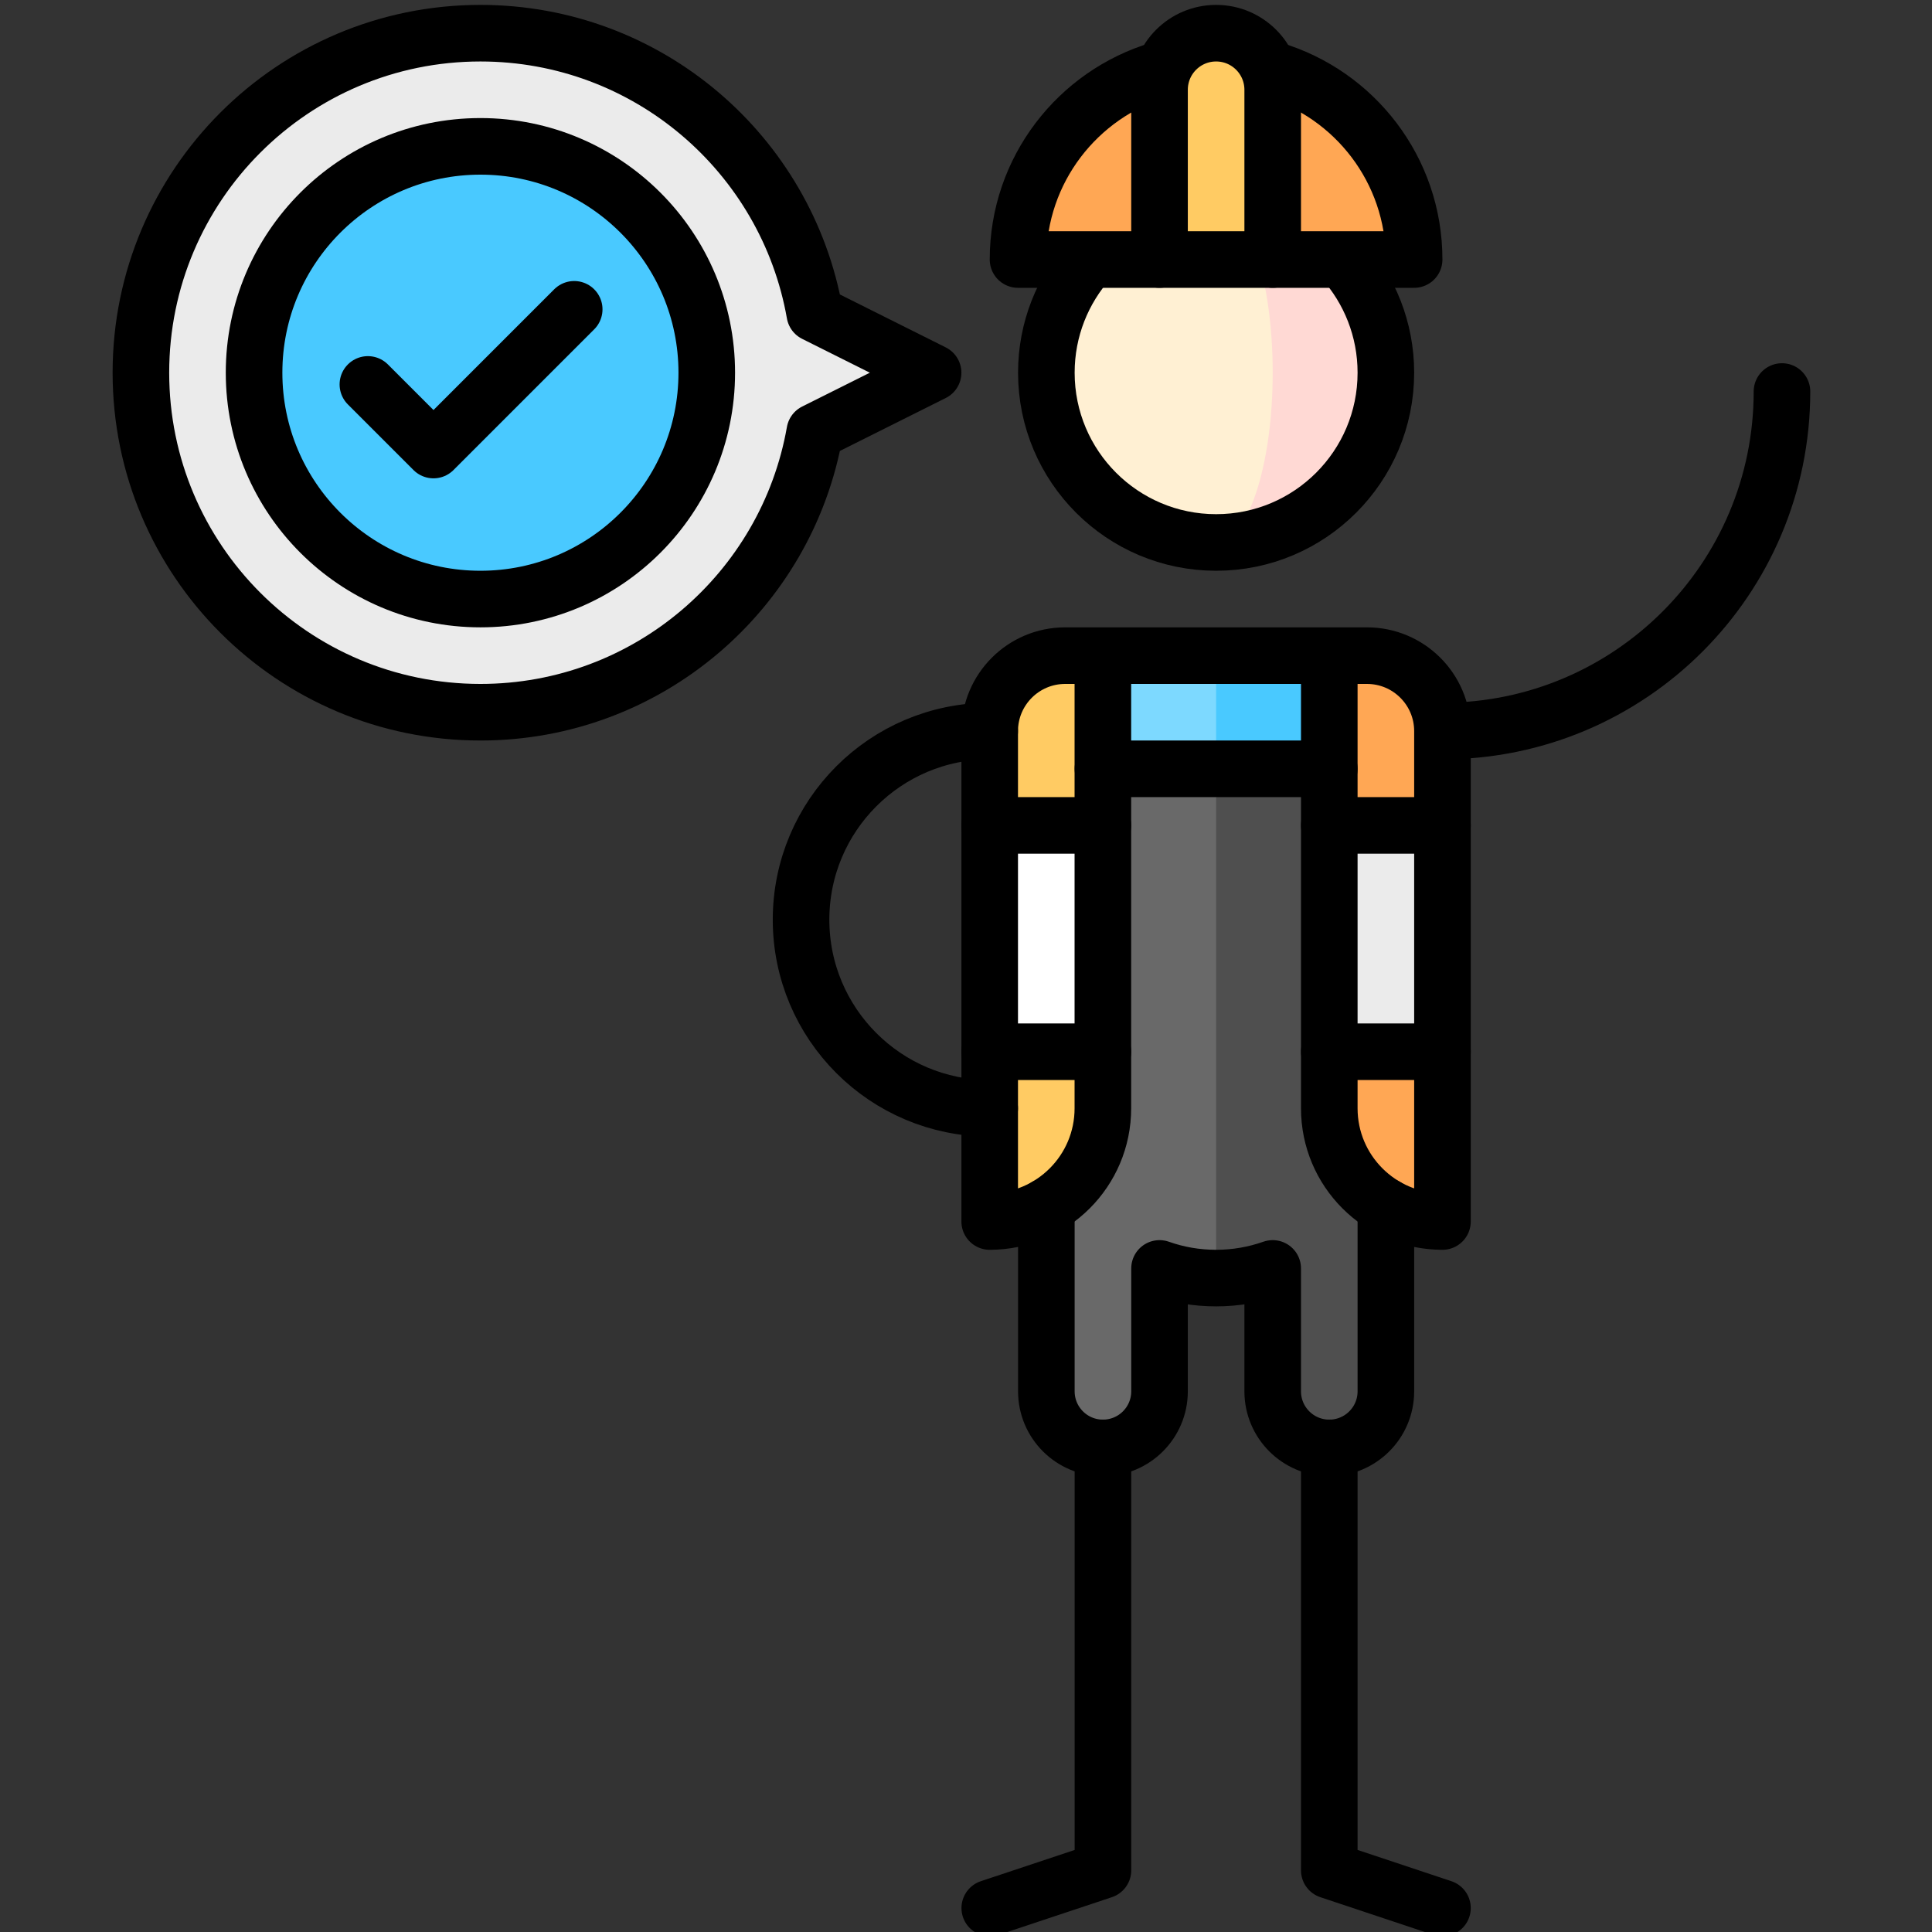 <?xml version="1.0" encoding="utf-8"?>
<!-- Generator: Adobe Illustrator 16.0.0, SVG Export Plug-In . SVG Version: 6.00 Build 0)  -->
<!DOCTYPE svg PUBLIC "-//W3C//DTD SVG 1.1//EN" "http://www.w3.org/Graphics/SVG/1.1/DTD/svg11.dtd">
<svg version="1.1" id="svg9213" xmlns:svg="http://www.w3.org/2000/svg"
	 xmlns="http://www.w3.org/2000/svg" xmlns:xlink="http://www.w3.org/1999/xlink" x="0px" y="0px" width="36px" height="36px"
	 viewBox="323.333 323.333 36 36" enable-background="new 323.333 323.333 36 36" xml:space="preserve">
<rect x="323.333" y="323.333" width="36" height="36" fill="#333333" stroke="none"/>
<g id="g9219" transform="matrix(1.333,0,0,-1.333,0,682.667)">
	<g id="g9221">
		<g>
			<defs>
				<rect id="SVGID_1_" x="238" y="238" width="36" height="36"/>
			</defs>
			<clipPath id="SVGID_2_">
				<use xlink:href="#SVGID_1_"  overflow="visible"/>
			</clipPath>
			<g id="g9223" clip-path="url(#SVGID_2_)">
				<g id="g9229" transform="translate(368.5,414.5)">
					<path id="path9231" fill="#FFD9D4" d="M-106.567-150.142c0-1.311-1.063-2.373-2.373-2.373v4.746
						C-107.63-147.769-106.567-148.831-106.567-150.142"/>
				</g>
				<g id="g9233" transform="translate(323.5,369.5)">
					<path id="path9235" fill="#FFF0D3" d="M-63.94-107.515c-1.31,0-2.373,1.062-2.373,2.373s1.063,2.373,2.373,2.373
						c0.437,0,0.791-1.062,0.791-2.373S-63.504-107.515-63.94-107.515"/>
				</g>
				<g id="g9237" transform="translate(289.968,444.5)">
					
						<path id="path9239" fill="none" stroke="#000000" stroke-width="0.791" stroke-linecap="round" stroke-linejoin="round" stroke-miterlimit="10" d="
						M-32.176-178.56c-0.376-0.42-0.605-0.974-0.605-1.582c0-1.311,1.063-2.373,2.373-2.373s2.373,1.062,2.373,2.373
						c0,0.608-0.229,1.162-0.605,1.582"/>
				</g>
				<g id="g9241" transform="translate(323.5,497)">
					<path id="path9243" fill="#FFA754" d="M-63.94-228.291l-0.692-1.557l1.483-1.211h1.978
						C-61.172-229.531-62.411-228.291-63.94-228.291"/>
				</g>
				<g id="g9245" transform="translate(271,444.5)">
					<path id="path9247" fill="#FFA754" d="M-14.209-178.56h1.978l0.791,2.769C-12.97-175.791-14.209-177.031-14.209-178.56"/>
				</g>
				<g id="g9249" transform="translate(323.5,504.5)">
					<path id="path9251" fill="#FFCB63" d="M-63.94-235.396c-0.437,0-0.791-0.354-0.791-0.791v-2.373h1.582v2.373
						C-63.149-235.75-63.504-235.396-63.94-235.396"/>
				</g>
				<g id="g9253" transform="translate(308.5,494.813)">
					
						<path id="path9255" fill="none" stroke="#000000" stroke-width="0.791" stroke-linecap="round" stroke-linejoin="round" stroke-miterlimit="10" d="
						M-49.731-226.22c-1.143-0.341-1.978-1.399-1.978-2.653h5.537c0,1.254-0.834,2.313-1.978,2.653"/>
				</g>
				<g id="g9257" transform="translate(338.5,444.5)">
					
						<path id="path9259" fill="none" stroke="#000000" stroke-width="0.791" stroke-linecap="round" stroke-linejoin="round" stroke-miterlimit="10" d="
						M-78.149-178.56v2.373c0,0.437-0.354,0.791-0.791,0.791s-0.791-0.354-0.791-0.791v-2.373"/>
				</g>
				<g id="g9261" transform="translate(473.5,409.5)">
					
						<path id="path9263" fill="none" stroke="#000000" stroke-width="0.791" stroke-linecap="round" stroke-linejoin="round" stroke-miterlimit="10" d="
						M-206.03-145.405c0-2.621-2.125-4.746-4.746-4.746"/>
				</g>
				<g id="g9265" transform="translate(353.5,339.5)">
					<path id="path9267" fill="#49C9FF" d="M-92.358-79.097h-1.582l-1.582-3.164h3.955v2.373L-92.358-79.097z"/>
				</g>
				<g id="g9269" transform="translate(293.5,339.5)">
					<path id="path9271" fill="#7DD9FF" d="M-35.522-79.097l-0.791-0.791v-2.373h2.373v3.164H-35.522z"/>
				</g>
				<g id="g9273" transform="translate(323.5,309.5)">
					<path id="path9275" fill="#4F4F4F" d="M-63.94-50.679l-0.791-3.56l0.791-3.56c0.278,0,0.543,0.048,0.791,0.135v-1.718
						c0-0.437,0.354-0.791,0.791-0.791s0.791,0.354,0.791,0.791v8.701H-63.94z"/>
				</g>
				<g id="g9277" transform="translate(278.5,309.5)">
					<path id="path9279" fill="#696969" d="M-21.313-50.679v-8.701c0-0.437,0.354-0.791,0.791-0.791s0.791,0.354,0.791,0.791v1.718
						c0.248-0.088,0.513-0.135,0.791-0.135v7.119H-21.313z"/>
				</g>
				<g id="g9281" transform="translate(293.5,339.5)">
					<path id="path9283" fill="#FFCB63" d="M-35.522-79.097h-0.527c-0.582,0-1.055-0.472-1.055-1.055v-1.318l0.264-1.187
						l-0.264-1.978v-2.373c0.874,0,1.582,0.708,1.582,1.582v0.791l-0.264,1.978l0.264,1.187V-79.097z"/>
				</g>
				<g id="g9285" transform="translate(353.5,339.5)">
					<path id="path9287" fill="#FFA754" d="M-92.358-79.097h0.527c0.582,0,1.055-0.472,1.055-1.055v-1.318l-0.264-1.187l0.264-1.978
						v-2.373c-0.874,0-1.582,0.708-1.582,1.582v0.791l0.264,1.978l-0.264,1.187V-79.097z"/>
				</g>
				<path id="path9289" fill="#FFFFFF" d="M256.396,254.866h1.582v3.164h-1.582V254.866z"/>
				<path id="path9291" fill="#EBEBEB" d="M261.142,254.866h1.582v3.164h-1.582V254.866z"/>
				<g id="g9293" transform="translate(353.5,129.5)">
					
						<path id="path9295" fill="none" stroke="#000000" stroke-width="0.791" stroke-linecap="round" stroke-linejoin="round" stroke-miterlimit="10" d="
						M-92.358,119.829v-5.906l1.582-0.527"/>
				</g>
				<g id="g9297" transform="translate(293.5,129.5)">
					
						<path id="path9299" fill="none" stroke="#000000" stroke-width="0.791" stroke-linecap="round" stroke-linejoin="round" stroke-miterlimit="10" d="
						M-35.522,119.829v-5.906l-1.582-0.527"/>
				</g>
				<g id="g9301" transform="translate(278.5,193.523)">
					
						<path id="path9303" fill="none" stroke="#000000" stroke-width="0.791" stroke-linecap="round" stroke-linejoin="round" stroke-miterlimit="10" d="
						M-21.313,59.181v-2.585c0-0.437,0.354-0.791,0.791-0.791s0.791,0.354,0.791,0.791v1.718c0.248-0.088,0.513-0.135,0.791-0.135
						s0.543,0.048,0.791,0.135v-1.718c0-0.437,0.354-0.791,0.791-0.791s0.791,0.354,0.791,0.791v2.585"/>
				</g>
				<g id="g9305" transform="translate(263.5,234.5)">
					
						<path id="path9307" fill="none" stroke="#000000" stroke-width="0.791" stroke-linecap="round" stroke-linejoin="round" stroke-miterlimit="10" d="
						M-7.105,20.366h1.582"/>
				</g>
				<g id="g9309" transform="translate(263.5,294.5)">
					
						<path id="path9311" fill="none" stroke="#000000" stroke-width="0.791" stroke-linecap="round" stroke-linejoin="round" stroke-miterlimit="10" d="
						M-7.105-36.47h1.582"/>
				</g>
				<g id="g9313" transform="translate(353.5,234.5)">
					
						<path id="path9315" fill="none" stroke="#000000" stroke-width="0.791" stroke-linecap="round" stroke-linejoin="round" stroke-miterlimit="10" d="
						M-92.358,20.366h1.582"/>
				</g>
				<g id="g9317" transform="translate(353.5,294.5)">
					
						<path id="path9319" fill="none" stroke="#000000" stroke-width="0.791" stroke-linecap="round" stroke-linejoin="round" stroke-miterlimit="10" d="
						M-92.358-36.47h1.582"/>
				</g>
				<g id="g9321" transform="translate(293.5,309.5)">
					
						<path id="path9323" fill="none" stroke="#000000" stroke-width="0.791" stroke-linecap="round" stroke-linejoin="round" stroke-miterlimit="10" d="
						M-35.522-50.679h3.164"/>
				</g>
				<g id="g9325" transform="translate(353.5,339.5)">
					
						<path id="path9327" fill="none" stroke="#000000" stroke-width="0.791" stroke-linecap="round" stroke-linejoin="round" stroke-miterlimit="10" d="
						M-92.358-79.097v-6.328c0-0.874,0.708-1.582,1.582-1.582v6.855c0,0.582-0.472,1.055-1.055,1.055h-4.219
						c-0.582,0-1.055-0.472-1.055-1.055v-6.855c0.874,0,1.582,0.708,1.582,1.582v6.328"/>
				</g>
				<g id="g9329" transform="translate(263.5,319.5)">
					
						<path id="path9331" fill="none" stroke="#000000" stroke-width="0.791" stroke-linecap="round" stroke-linejoin="round" stroke-miterlimit="10" d="
						M-7.105-60.151c-1.456,0-2.637-1.181-2.637-2.637s1.181-2.637,2.637-2.637"/>
				</g>
				<g id="g9333" transform="translate(128.5,504.5)">
					<path id="path9335" fill="#EBEBEB" d="M120.776-235.396c2.339,0,4.283-1.692,4.674-3.919l1.654-0.827l-1.654-0.827
						c-0.391-2.227-2.335-3.919-4.674-3.919c-2.621,0-4.746,2.125-4.746,4.746C116.03-237.521,118.155-235.396,120.776-235.396"/>
				</g>
				<g id="g9337" transform="translate(68.5,414.5)">
					<path id="path9339" fill="#49C9FF" d="M177.612-150.142c0-1.748,1.417-3.164,3.164-3.164s3.164,1.417,3.164,3.164
						c0,1.747-1.417,3.164-3.164,3.164S177.612-148.394,177.612-150.142"/>
				</g>
				<g id="g9341" transform="translate(68.5,414.5)">
					
						<path id="path9343" fill="none" stroke="#000000" stroke-width="0.791" stroke-linecap="round" stroke-linejoin="round" stroke-miterlimit="10" d="
						M177.612-150.142c0-1.748,1.417-3.164,3.164-3.164s3.164,1.417,3.164,3.164c0,1.747-1.417,3.164-3.164,3.164
						S177.612-148.394,177.612-150.142z"/>
				</g>
				<g id="g9345" transform="translate(128.5,504.5)">
					
						<path id="path9347" fill="none" stroke="#000000" stroke-width="0.791" stroke-linecap="round" stroke-linejoin="round" stroke-miterlimit="10" d="
						M120.776-235.396c2.339,0,4.283-1.692,4.674-3.919l1.654-0.827l-1.654-0.827c-0.391-2.227-2.335-3.919-4.674-3.919
						c-2.621,0-4.746,2.125-4.746,4.746C116.03-237.521,118.155-235.396,120.776-235.396z"/>
				</g>
				<g id="g9349" transform="translate(98.66,411.398)">
					
						<path id="path9351" fill="none" stroke="#000000" stroke-width="0.791" stroke-linecap="round" stroke-linejoin="round" stroke-miterlimit="10" d="
						M149.043-147.204l0.917-0.917l1.967,1.967"/>
				</g>
			</g>
		</g>
	</g>
</g>
</svg>
